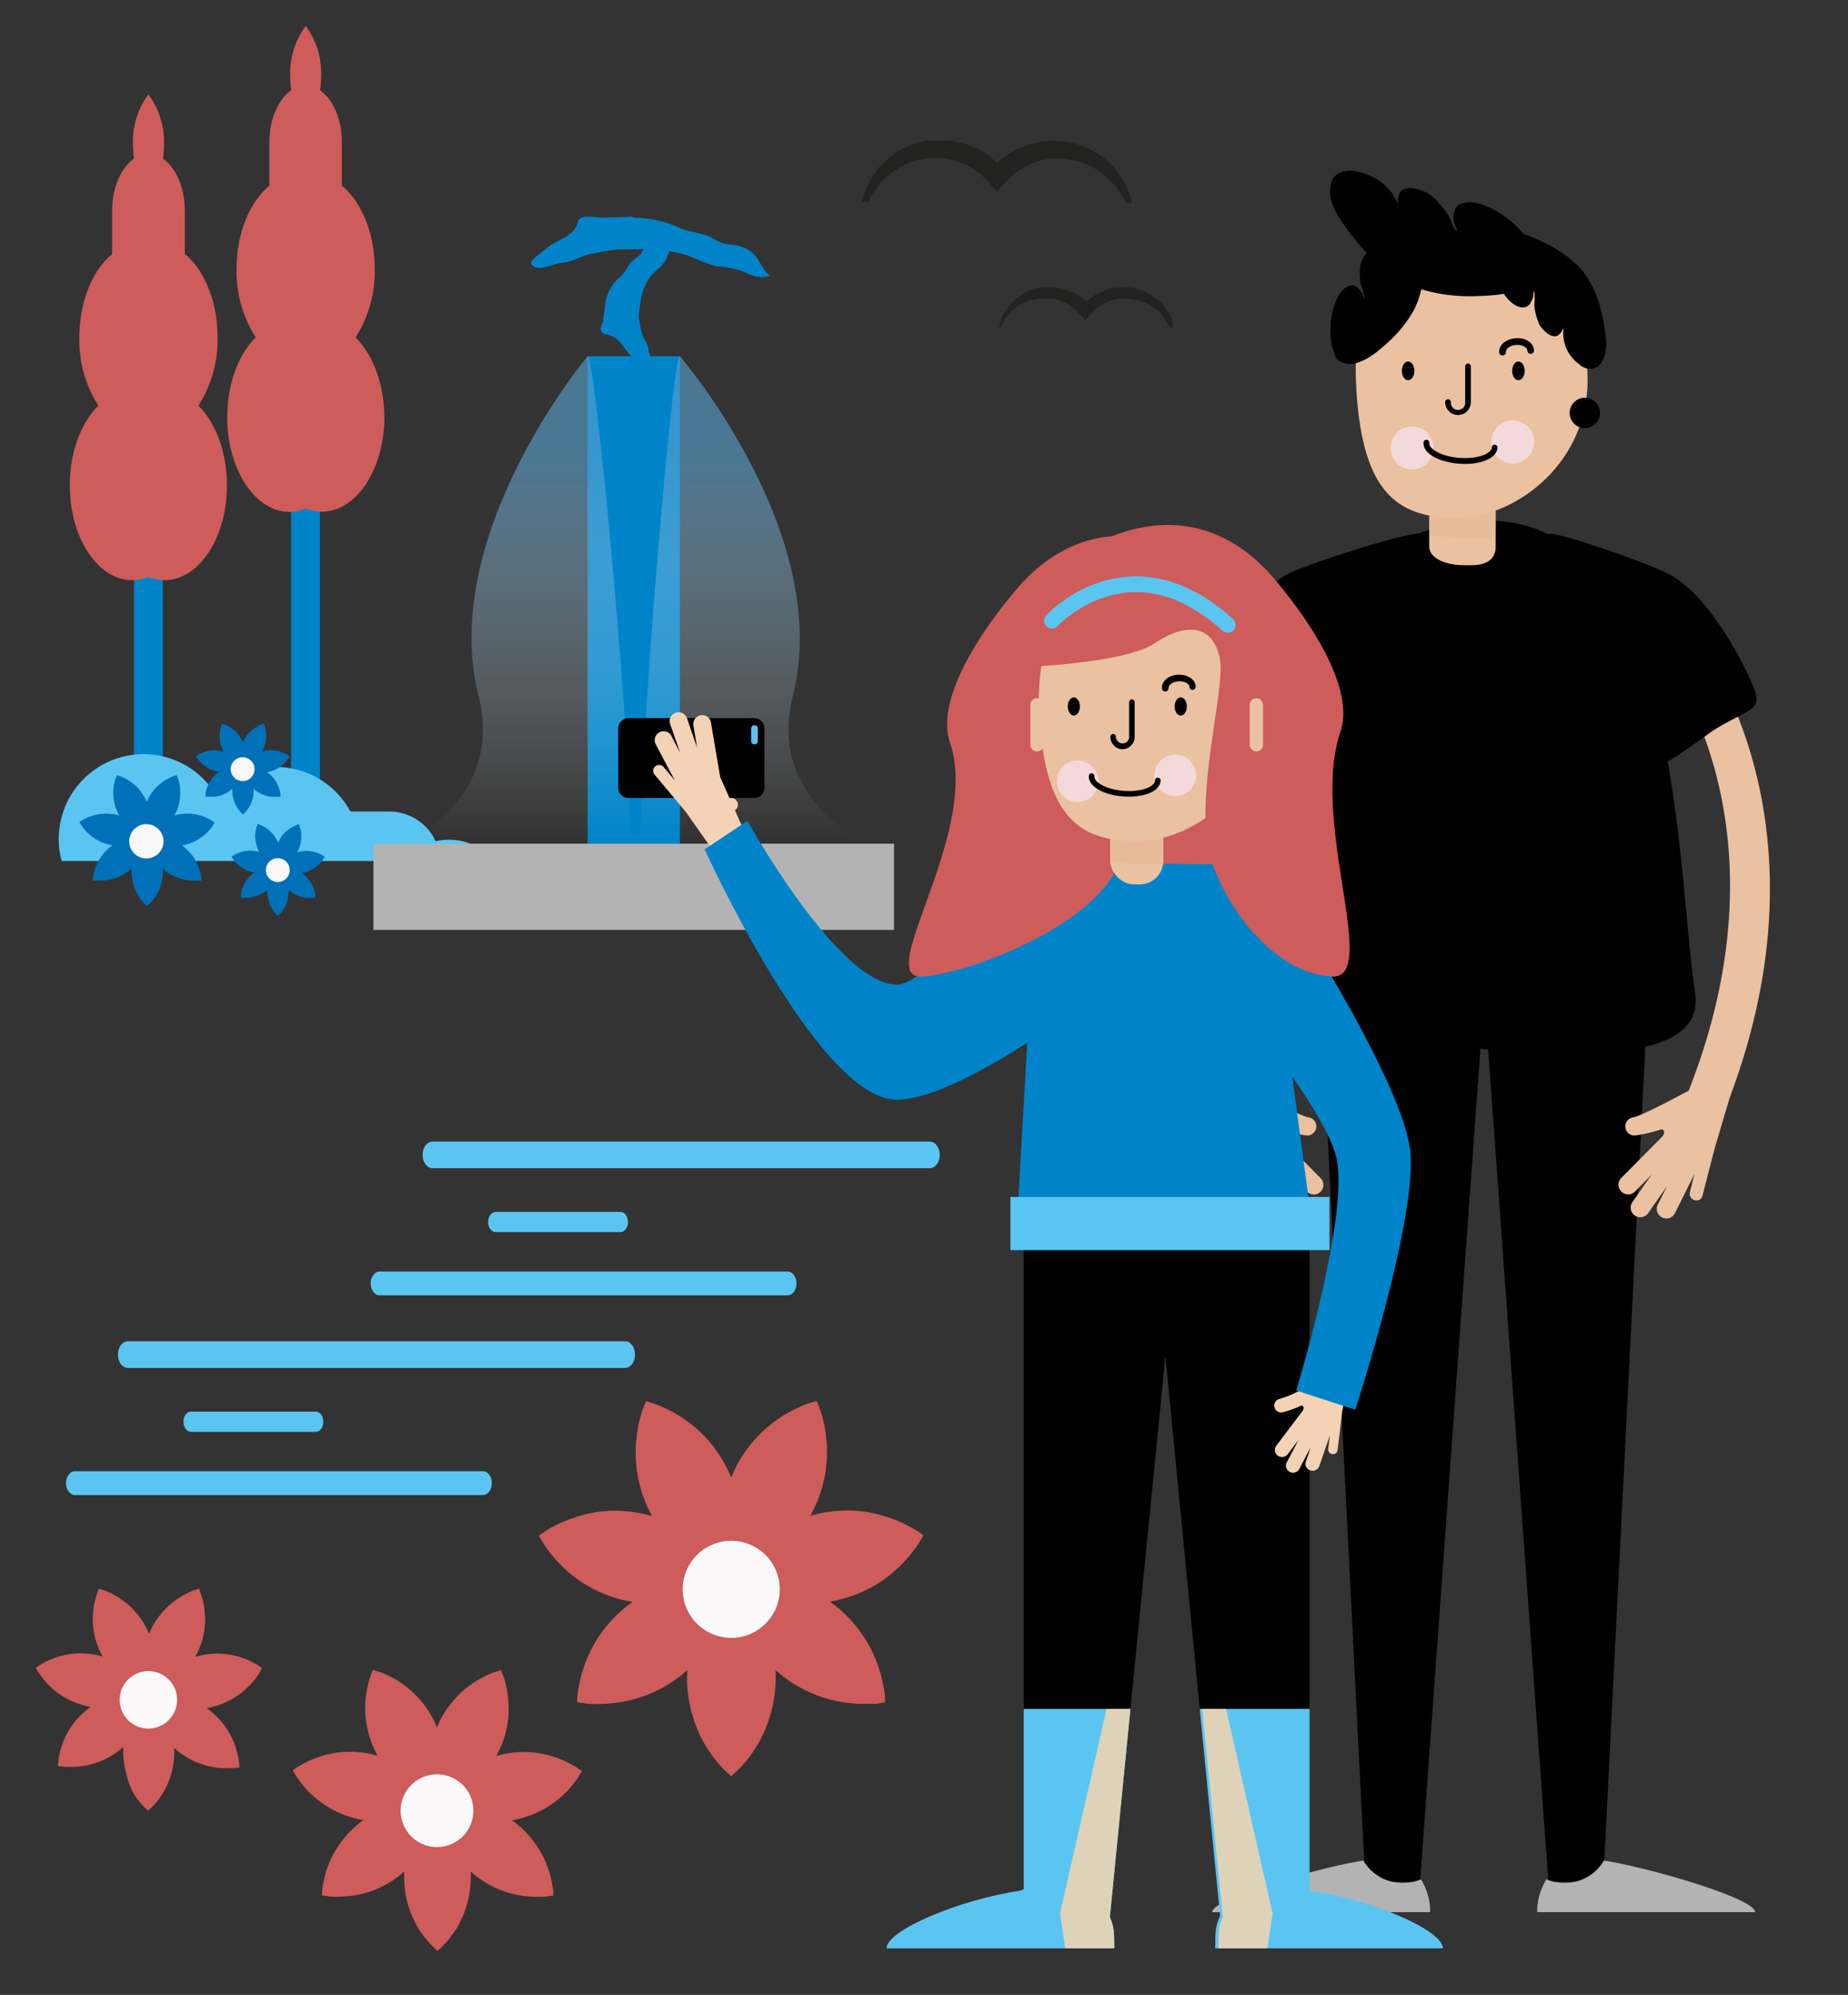 <?xml version="1.0" encoding="UTF-8"?> <svg xmlns="http://www.w3.org/2000/svg" xmlns:xlink="http://www.w3.org/1999/xlink" viewBox="0 0 278 300"><rect x="0" y="0" width="278" height="300" fill="#333333" stroke="none"/><defs><style>.cls-1{isolation:isolate;}.cls-2{fill:#222221;}.cls-3{fill:#0084c9;}.cls-4{fill:#cd5c5a;}.cls-5{fill:#5bc5f2;}.cls-6{fill:#b3b3b3;}.cls-7,.cls-8{opacity:0.9;}.cls-7{fill:url(#linear-gradient);}.cls-8{fill:url(#linear-gradient-2);}.cls-9{fill:#0071b8;}.cls-10{fill:#fcf9fb;}.cls-11{fill:#eac1a1;}.cls-12{fill:#e2b38a;opacity:0.3;}.cls-12,.cls-13,.cls-16{mix-blend-mode:multiply;}.cls-13{fill:#f3d9d9;}.cls-14{fill:#f4d2b5;}.cls-15,.cls-17{fill:none;}.cls-16{fill:#ded3b8;}.cls-17{stroke:#5bc5f2;stroke-linecap:round;stroke-miterlimit:10;stroke-width:2.37px;}</style><linearGradient id="linear-gradient" x1="77.48" y1="130.57" x2="77.48" y2="53.57" gradientUnits="userSpaceOnUse"><stop offset="0.06" stop-color="#fff" stop-opacity="0"></stop><stop offset="0.82" stop-color="#58a2d1" stop-opacity="0.68"></stop></linearGradient><linearGradient id="linear-gradient-2" x1="466.67" y1="130.57" x2="466.67" y2="53.57" gradientTransform="matrix(-1, 0, 0, 1, 580.47, 0)" xlink:href="#linear-gradient"></linearGradient></defs><title>kotka-nuoret-278x300</title><g class="cls-1"><g id="Layer_1" data-name="Layer 1"><path class="cls-2" d="M150.57,49.12l.2-.4a.67.67,0,0,1,.06-.12l.07-.12.14-.23.14-.24.17-.22.16-.22.08-.11.09-.1L152,47l.39-.37.09-.09.11-.08.21-.17.21-.16.22-.15.22-.14a1.71,1.71,0,0,1,.23-.13l.46-.25a8.72,8.72,0,0,1,1-.36l.25-.08.25,0c.17,0,.34-.08.5-.1l.48,0,.12,0h.93l.51,0a8.33,8.33,0,0,1,1,.22l.23.08.24.08c.16.07.32.12.47.2a7.45,7.45,0,0,1,.87.49,7.69,7.69,0,0,1,.8.61,7.82,7.82,0,0,1,.69.72l.76.89.76-.89a7.93,7.93,0,0,1,.7-.72,6.65,6.65,0,0,1,.79-.61,5.81,5.81,0,0,1,.88-.49,5.89,5.89,0,0,1,.94-.36,7.75,7.75,0,0,1,1-.22l.24,0h.26l.26,0h.77l.51.06c.17,0,.33.06.5.09a1.83,1.83,0,0,1,.25.06l.25.08a8.72,8.72,0,0,1,1,.36l.47.25a1,1,0,0,1,.22.13l.22.14.23.15.2.16.21.16.11.09.1.09.39.37.35.4.09.1.08.11.17.22.16.22.14.23.14.24.08.12.06.12.19.4h.59s0,0,0-.06l-.15-.59a.74.74,0,0,0,0-.14l0-.14-.11-.29-.11-.28-.14-.28-.13-.27-.07-.14-.08-.13-.34-.52-.38-.48-.1-.12-.1-.12-.22-.22-.22-.22-.24-.21-.24-.2-.12-.1-.13-.09-.52-.35a7,7,0,0,0-1.13-.57l-.3-.12-.3-.1c-.2-.06-.41-.13-.62-.18l-.62-.12-.32,0-.32,0-.32,0h-.63l-.34,0a7.83,7.83,0,0,0-1.27.21,1.92,1.92,0,0,0-.32.09l-.31.09c-.2.08-.41.15-.6.24a7.5,7.5,0,0,0-1.16.6,7.84,7.84,0,0,0-1,.78l-.15.13-.15-.13a7.84,7.84,0,0,0-1-.78,7.4,7.4,0,0,0-1.15-.6,6.87,6.87,0,0,0-1.23-.42,9.26,9.26,0,0,0-1.28-.22c-.22,0-.43,0-.64,0h-.37l-.29,0-.28,0h-.15l-.16,0-.66.12c-.22,0-.41.12-.62.18l-.3.09-.3.12a9.19,9.19,0,0,0-1.13.57l-.52.36-.13.09-.12.1-.24.2-.24.2-.22.23-.22.22-.1.11-.1.13-.38.48-.34.52-.08.13-.07.14-.14.27-.13.28-.11.28-.11.28-.05.15a.57.57,0,0,0,0,.14l-.15.59s0,0,0,.06Z"></path><path class="cls-2" d="M130.6,30.43l.31-.62a1.63,1.63,0,0,1,.09-.19l.11-.18.22-.36.21-.36.25-.33.25-.34.12-.16.14-.16.54-.61.6-.57.15-.14.16-.12.32-.25.32-.25.34-.22.34-.22a2.39,2.39,0,0,1,.34-.21l.71-.37a12.67,12.67,0,0,1,1.49-.56l.37-.11.39-.09.76-.15.73-.08.19,0h1.42l.78.08a10.54,10.54,0,0,1,1.5.34,2.29,2.29,0,0,1,.37.12l.36.12c.24.1.48.19.71.3a9.77,9.77,0,0,1,1.34.75,10.67,10.67,0,0,1,2.27,2L150,28.88l1.16-1.36a10,10,0,0,1,2.27-2,10.39,10.39,0,0,1,1.34-.75,11.88,11.88,0,0,1,1.44-.55,11.16,11.16,0,0,1,1.5-.33l.36,0,.19,0h.22l.4,0h.78a2.55,2.55,0,0,1,.39,0c.26,0,.52.07.78.09s.51.1.77.15.26,0,.38.08l.38.12a12.24,12.24,0,0,1,1.49.56l.7.37a2.5,2.5,0,0,1,.35.21l.34.21.34.22.32.25.31.26.17.12.14.14.6.56.55.62.13.15.13.17.24.34.25.33.22.36.22.36.11.18.09.19.3.62h.89s0-.07,0-.11l-.23-.89-.06-.22-.08-.22-.17-.43-.16-.44-.21-.41-.21-.42-.11-.21-.12-.2-.51-.79-.59-.75-.15-.18-.16-.18-.33-.34-.34-.34-.36-.31-.37-.31-.18-.15-.2-.14-.79-.54a13.33,13.33,0,0,0-1.73-.87l-.46-.18a3.53,3.53,0,0,0-.46-.15c-.31-.09-.62-.2-.94-.27s-.64-.13-1-.18a2.63,2.63,0,0,0-.49-.06l-.49-.05-.49,0h-.95l-.52,0a12.81,12.81,0,0,0-1.95.33l-.48.13c-.16.05-.32.09-.47.15-.31.11-.63.22-.93.35a12.79,12.79,0,0,0-1.76.92,12.42,12.42,0,0,0-1.59,1.19l-.23.21-.24-.21A12.42,12.42,0,0,0,148.14,23a12.24,12.24,0,0,0-1.76-.92,10.93,10.93,0,0,0-1.88-.63,12.89,12.89,0,0,0-1.94-.33c-.33,0-.66-.05-1,0H141l-.43,0-.45,0-.21,0a1.18,1.18,0,0,0-.25,0c-.34.06-.68.11-1,.18s-.63.18-.95.27c-.15.05-.31.09-.46.15l-.45.19a12.12,12.12,0,0,0-1.73.86l-.8.55-.2.13-.18.16-.37.31-.36.31-.34.34-.33.34-.16.17-.15.19-.59.74-.51.8-.12.2-.11.21-.21.41-.21.42-.16.44-.17.43-.08.22-.06.22-.23.89s0,.07,0,.11Z"></path><rect class="cls-3" x="43.79" y="61.85" width="4.34" height="64.48"></rect><path class="cls-4" d="M53.49,50.74a18.31,18.31,0,0,0,2.88-10.27c0-5.43-2-10.13-4.94-12.54V21.38c0-3.46-1.34-6.45-3.29-7.81a14.28,14.28,0,0,0,.17-2.19A12,12,0,0,0,46,3.9a12,12,0,0,0-2.35,7.48,15.67,15.67,0,0,0,.16,2.19c-1.94,1.36-3.29,4.35-3.29,7.81v6.55c-2.94,2.41-4.93,7.11-4.93,12.54a18.31,18.31,0,0,0,2.88,10.27c-2.58,2.54-4.29,6.95-4.29,12,0,7.87,4.2,14.25,9.39,14.25A6.54,6.54,0,0,0,46,76.47a6.52,6.52,0,0,0,2.42.48c5.19,0,9.4-6.38,9.4-14.25C57.78,57.69,56.07,53.28,53.49,50.74Z"></path><rect class="cls-3" x="20.15" y="63.44" width="4.34" height="64.48"></rect><path class="cls-4" d="M29.85,61a18.31,18.31,0,0,0,2.88-10.27c0-5.43-2-10.13-4.93-12.54V31.66c0-3.46-1.35-6.45-3.29-7.81a15.67,15.67,0,0,0,.16-2.19,12,12,0,0,0-2.35-7.48A12,12,0,0,0,20,21.66a15.67,15.67,0,0,0,.16,2.19c-1.94,1.36-3.29,4.35-3.29,7.81v6.55c-2.94,2.41-4.93,7.11-4.93,12.54A18.31,18.31,0,0,0,14.79,61C12.21,63.56,10.5,68,10.5,73c0,7.87,4.2,14.25,9.4,14.25a6.52,6.52,0,0,0,2.42-.48,6.52,6.52,0,0,0,2.42.48c5.19,0,9.4-6.38,9.4-14.25C34.14,68,32.43,63.56,29.85,61Z"></path><path class="cls-5" d="M67.53,126.28a8.56,8.56,0,0,0-2,.23,7.67,7.67,0,0,0-7-4.47H52.71a12.75,12.75,0,0,0-20.41-2.79,12.75,12.75,0,0,0-23.46,6.93,12.93,12.93,0,0,0,.43,3.3h65A8.56,8.56,0,0,0,67.53,126.28Z"></path><rect class="cls-3" x="88.39" y="53.57" width="13.89" height="78.19"></rect><rect class="cls-6" x="56.18" y="126.88" width="78.31" height="12.96"></rect><path class="cls-3" d="M94.87,32.56c-.15.09-3,.15-4.56.16a12.4,12.4,0,0,0-2.5-.1c-1.37.5-.5.55-1.3,1.75-.91,1.36-3,1.88-4.23,2.93-.63.55-2.14,1.57-2.44,2.21.74,1.68,3.48.06,4.73,0,1.74-.14,2.91-1.15,4.7-1.38a30.07,30.07,0,0,1,3.66-.62c1.54,0,3.1-.05,4.64,0a22.58,22.58,0,0,1,5.24.72c1.74.48,3.34,1.46,5.13,1.82a16.63,16.63,0,0,1,3.59.68c1.4.6,2.72,1.3,4.3.74-1.44-1.14-1.53-2.78-3.06-3.76a5.77,5.77,0,0,0-2.79-.91,5.89,5.89,0,0,1-2.82-1c-1.6-.86-3.28-.83-4.9-1.51a16.33,16.33,0,0,0-6.83-1.55"></path><path class="cls-3" d="M90.71,48.2c0,.28-.46,1.14-.32,1.43.42.88.55.38,1.79,1,1.4.75,1.78,2,2.82,2.93a11.5,11.5,0,0,0,2.18,1.77c1.89-.15.37-2,.36-2.75,0-1-1-1.88-1.09-2.95a9.6,9.6,0,0,1-.36-2.23c.11-.9.21-1.81.39-2.7a7.46,7.46,0,0,1,1.23-2.92c.67-.94,1.87-1.7,2.43-2.69.39-.71.36-1.34,1-2s1.65-1.37,1.17-2.38C101,35.43,99.2,35.22,98,36a2.55,2.55,0,0,0-1.23,1.47c-.26.74-.51.89-1.3,1.48-1.07.8-1.18,1.78-2.06,2.61a6.18,6.18,0,0,0-2.28,3.71"></path><path class="cls-7" d="M88.39,53.57s-22.48,26.8-16.42,51C76.28,121.73,58.4,127.17,60.21,129s32.08,1.58,34.25,1.58S89.72,53.07,88.39,53.57Z"></path><path class="cls-8" d="M102.28,53.57s23.12,26.8,17,51C115,121.73,132.91,127.17,131.1,129S99,130.56,96.84,130.56,101,53.07,102.28,53.57Z"></path><path class="cls-9" d="M32.21,123.64l-.11-.08a4.3,4.3,0,0,0-.4-.25,5.45,5.45,0,0,0-.6-.32c-.23-.1-.48-.2-.75-.29a6.84,6.84,0,0,0-1.8-.33,7.08,7.08,0,0,0-1.94.17l-.38.1c.06-.11.13-.23.18-.34a6.63,6.63,0,0,0,.6-1.86,7,7,0,0,0,.08-1.82q0-.44-.12-.81c0-.24-.11-.46-.17-.65a4.31,4.31,0,0,0-.16-.45.73.73,0,0,0-.05-.12l0,0h0l-.13,0-.45.16a5.21,5.21,0,0,0-.61.28,7.39,7.39,0,0,0-.71.4,6.91,6.91,0,0,0-2.45,2.83c-.06.12-.11.24-.16.36-.05-.12-.1-.24-.16-.36a7,7,0,0,0-1.07-1.63,6.76,6.76,0,0,0-1.39-1.2,7.17,7.17,0,0,0-.69-.4,6.15,6.15,0,0,0-.62-.28l-.45-.16-.13,0h0l0,0a.33.33,0,0,0-.05.12,4.31,4.31,0,0,0-.16.45,4.7,4.7,0,0,0-.17.65q-.08.38-.12.81a7.06,7.06,0,0,0,.68,3.68c.05.11.12.23.18.34l-.38-.1a7.08,7.08,0,0,0-1.94-.17,6.84,6.84,0,0,0-1.8.33c-.27.09-.52.19-.75.29a6.8,6.8,0,0,0-.61.32c-.16.09-.3.19-.39.25l-.11.08a.06.06,0,0,1,0,0l0,0s0,.07.07.11a2.65,2.65,0,0,0,.25.41c.11.16.24.34.4.54s.35.39.56.59a6.9,6.9,0,0,0,1.47,1.08,6.75,6.75,0,0,0,1.82.68l.39.08-.32.23a7.43,7.43,0,0,0-1.34,1.41,7.05,7.05,0,0,0-.86,1.62,7.41,7.41,0,0,0-.24.77,5.08,5.08,0,0,0-.13.66c0,.19,0,.37-.05.47a.82.82,0,0,0,0,.14v0h0l.13,0c.1,0,.27,0,.47,0s.42,0,.67,0l.81-.06a7.54,7.54,0,0,0,1.77-.48,7.32,7.32,0,0,0,1.67-1l.3-.26a2.75,2.75,0,0,0,0,.4,6.84,6.84,0,0,0,.26,1.92,6.57,6.57,0,0,0,.73,1.68,8,8,0,0,0,.45.68,6.27,6.27,0,0,0,.44.51c.13.15.26.26.33.34l.1.08a0,0,0,0,0,.08,0l.09-.08c.08-.08.21-.19.34-.34a4.77,4.77,0,0,0,.44-.51,8,8,0,0,0,.45-.68,6.57,6.57,0,0,0,.73-1.68,6.84,6.84,0,0,0,.26-1.92c0-.13,0-.26,0-.4a2.55,2.55,0,0,0,.3.26,7.05,7.05,0,0,0,1.66,1,7.54,7.54,0,0,0,1.77.48l.8.06c.26,0,.49,0,.68,0s.37,0,.47,0l.13,0h0v0a.82.82,0,0,0,0-.14c0-.1,0-.28-.05-.47s-.07-.42-.13-.66a7.41,7.41,0,0,0-.24-.77,7.05,7.05,0,0,0-.86-1.62,7.43,7.43,0,0,0-1.34-1.41l-.32-.23.39-.08a6.75,6.75,0,0,0,1.82-.68A6.9,6.9,0,0,0,31,125.36a7.5,7.5,0,0,0,.56-.59c.16-.2.29-.38.4-.54a3.79,3.79,0,0,0,.25-.41s.05-.09.07-.11l0,0A.06.06,0,0,1,32.21,123.64Z"></path><path class="cls-10" d="M24.6,126.52A2.58,2.58,0,1,1,22,123.94,2.58,2.58,0,0,1,24.6,126.52Z"></path><path class="cls-9" d="M43.56,113.67l-.08,0a3.12,3.12,0,0,0-.27-.18,4.1,4.1,0,0,0-.42-.21,5.11,5.11,0,0,0-.52-.21,5,5,0,0,0-1.25-.23,5.07,5.07,0,0,0-1.34.12l-.26.07.12-.24a4.87,4.87,0,0,0,.39-3.1,3.19,3.19,0,0,0-.12-.45c0-.13-.08-.24-.1-.32a.59.59,0,0,1,0-.08l0,0h0l-.09,0-.3.11a3.8,3.8,0,0,0-.43.19c-.16.08-.32.18-.49.28a5.24,5.24,0,0,0-1,.83,5.37,5.37,0,0,0-.74,1.13c0,.08-.07.16-.11.25a1.89,1.89,0,0,0-.11-.25,5.37,5.37,0,0,0-.74-1.13,5.24,5.24,0,0,0-1-.83l-.48-.28-.43-.19-.31-.11-.09,0h0a0,0,0,0,0,0,0l0,.08c0,.08-.07.19-.11.32s-.08.28-.12.45-.06.36-.08.55a5,5,0,0,0,0,1.27,4.93,4.93,0,0,0,.42,1.28c0,.08.08.16.13.24l-.27-.07a5,5,0,0,0-1.34-.12,4.79,4.79,0,0,0-1.24.23,5.32,5.32,0,0,0-.53.21,3.09,3.09,0,0,0-.41.21,2.32,2.32,0,0,0-.28.18l-.08,0,0,0v0l.05.08c0,.06.09.17.17.28s.17.24.28.37a4.74,4.74,0,0,0,1.41,1.16,4.66,4.66,0,0,0,1.26.47l.27.06-.22.16a4.49,4.49,0,0,0-.93,1,4.89,4.89,0,0,0-.6,1.12c-.07.19-.12.37-.17.54s-.07.32-.09.46,0,.25,0,.32v.13h0l.1,0,.32,0h.47c.17,0,.36,0,.56,0a4.87,4.87,0,0,0,1.22-.34,4.74,4.74,0,0,0,1.16-.69,1.68,1.68,0,0,0,.21-.18c0,.1,0,.19,0,.28a4.91,4.91,0,0,0,.19,1.33,4.26,4.26,0,0,0,.5,1.17c.1.17.21.32.31.46l.3.36c.09.1.19.18.24.23a.19.19,0,0,0,.07.06l0,0,0,0,.07-.06s.14-.13.23-.23l.3-.36c.11-.14.21-.29.32-.46a5,5,0,0,0,.5-1.17,4.91,4.91,0,0,0,.18-1.33c0-.09,0-.18,0-.28l.2.18a4.74,4.74,0,0,0,1.16.69,4.82,4.82,0,0,0,1.23.34,5.48,5.48,0,0,0,.55,0h.47l.33,0,.09,0h0v0a.38.38,0,0,0,0-.1,2.36,2.36,0,0,0,0-.32c0-.14,0-.29-.09-.46a4.72,4.72,0,0,0-.17-.54,5.25,5.25,0,0,0-.59-1.12,5,5,0,0,0-.93-1l-.23-.16.27-.06a4.61,4.61,0,0,0,1.27-.47,4.89,4.89,0,0,0,1-.75,4.73,4.73,0,0,0,.38-.41c.11-.13.2-.26.28-.37a2.08,2.08,0,0,0,.17-.28l0-.08v0Z"></path><path class="cls-10" d="M38.29,115.67a1.79,1.79,0,1,1-1.79-1.79A1.79,1.79,0,0,1,38.29,115.67Z"></path><path class="cls-9" d="M48.85,128.85l-.07-.06c-.07,0-.16-.11-.28-.17l-.42-.22a4.36,4.36,0,0,0-.52-.2,4.87,4.87,0,0,0-1.24-.23,5.14,5.14,0,0,0-1.35.12l-.26.07c0-.08.09-.16.13-.24a4.55,4.55,0,0,0,.41-1.28,5,5,0,0,0,.06-1.27c0-.2-.05-.38-.08-.55s-.08-.33-.12-.46-.09-.24-.11-.31a.59.59,0,0,0,0-.08.08.08,0,0,1,0,0h0l-.09,0-.31.11-.43.19a4.93,4.93,0,0,0-.48.28,4.65,4.65,0,0,0-1,.83,4.5,4.5,0,0,0-.74,1.13,1.92,1.92,0,0,0-.12.25,1.86,1.86,0,0,0-.1-.25,4.92,4.92,0,0,0-1.7-2,5,5,0,0,0-.49-.28c-.15-.08-.3-.14-.42-.19l-.32-.11-.09,0h0a.08.08,0,0,1,0,0l0,.08c0,.07-.07.18-.1.31a2.35,2.35,0,0,0-.12.46,3,3,0,0,0-.08.55,4.73,4.73,0,0,0,.47,2.55c0,.08.08.16.12.24l-.26-.07a5.07,5.07,0,0,0-1.34-.12,5,5,0,0,0-1.25.23,5.15,5.15,0,0,0-.52.2l-.42.22c-.12.06-.21.14-.28.17l-.07.06,0,0,0,0,0,.08.17.28c.08.11.18.24.29.37s.24.27.38.41a4.73,4.73,0,0,0,2.28,1.22l.28.05-.23.17a5,5,0,0,0-.93,1,4.48,4.48,0,0,0-.59,1.12,4.6,4.6,0,0,0-.17.53c0,.17-.07.33-.09.46s0,.26,0,.33V135h0l.09,0,.33,0H37l.55,0a5.27,5.27,0,0,0,1.23-.34A4.51,4.51,0,0,0,40,134l.21-.18a2.62,2.62,0,0,0,0,.28,5,5,0,0,0,.18,1.33,5.16,5.16,0,0,0,.5,1.17c.11.17.21.32.32.46a4.07,4.07,0,0,0,.3.36l.23.23.07.06,0,0,0,0,.07-.06.23-.23a4.05,4.05,0,0,0,.31-.36l.31-.46a5.16,5.16,0,0,0,.5-1.17,5,5,0,0,0,.18-1.33,2.62,2.62,0,0,0,0-.28l.21.18a4.88,4.88,0,0,0,1.15.69,5.41,5.41,0,0,0,1.23.34l.56,0H47l.33,0,.09,0h0v-.13a3.14,3.14,0,0,0,0-.33c0-.13,0-.29-.09-.46s-.1-.34-.16-.53a4.89,4.89,0,0,0-.6-1.12,5,5,0,0,0-.93-1l-.22-.17.27-.05a5,5,0,0,0,1.26-.47,4.72,4.72,0,0,0,1-.75,4.62,4.62,0,0,0,.38-.41,3.84,3.84,0,0,0,.29-.37l.17-.28,0-.08,0,0Z"></path><path class="cls-10" d="M43.58,130.85a1.79,1.79,0,1,1-1.79-1.79A1.79,1.79,0,0,1,43.58,130.85Z"></path><polygon points="198.93 155 205.38 283 213.63 283 222.9 155 198.93 155"></polygon><polygon points="247.63 155 241.18 283 232.93 283 223.66 155 247.63 155"></polygon><path d="M255,149.45c-3.15-21.87-2.19-78.67-38.07-70.34-4.07,1.07-14.64,4.77-19.2,12.62-7.9,13.61-7.76,37.77-6.29,52.5,1.78,17.85,3.61,13.37,22.78,13,8.38-.15,42.74,5.89,40.78-7.81C254.6,146.5,255.28,151.22,255,149.45Z"></path><path class="cls-11" d="M198.69,177.21l-6.31-6.38c-.17-.25-.43-.9.22-1a23.76,23.76,0,0,0,3.86.92,1.37,1.37,0,0,0,.37-2.72c-1.21-.16-7.66-3.66-8.34-4-15.75-40,3.35-64.42,3.58-64.71a2.94,2.94,0,0,0-.42-4.14,3,3,0,0,0-4.14.78c-.88,1.08-21,27.05-5.22,69.05h0l2.29,7.49,1.91,7.39a.92.92,0,0,0,1.17.61,1,1,0,0,0,.69-1.22l-.67-2.72,2.92,5.89a1.45,1.45,0,0,0,2.59-1.29l-1.39-2.78,2.88,4.12a1.44,1.44,0,0,0,2.37-1.65l-2.95-4.2,2.55,2.57a1.41,1.41,0,0,0,2,0A1.43,1.43,0,0,0,198.69,177.21Z"></path><path class="cls-11" d="M243.83,177.21l6.32-6.38c.17-.25.42-.9-.22-1a23.5,23.5,0,0,1-3.87.92,1.37,1.37,0,0,1-.37-2.72c1.22-.16,7.67-3.66,8.34-4,15.75-40-3.34-64.41-3.58-64.71a2.94,2.94,0,0,1,.43-4.13c1.26-1,3.11-.48,4.14.78C255.9,97,276,123,260.23,165h0L258,172.49l-1.91,7.39a.92.92,0,0,1-1.17.61,1,1,0,0,1-.7-1.22l.68-2.72-2.93,5.89a1.44,1.44,0,0,1-2.58-1.29l1.39-2.78-2.88,4.12a1.45,1.45,0,0,1-2.38-1.65l2.95-4.2-2.54,2.57a1.42,1.42,0,0,1-2,0A1.44,1.44,0,0,1,243.83,177.21Z"></path><path d="M200.31,114.7c3.13-7.26,25.84-30.26,13.32-34.42-1.44-.44-17.16,4.54-20,6.09-5,2.68-9.43,10.08-11.73,14.86-2.79,5.78-1.4,4.76,4.52,8.23,2.59,1.53,11.95,9.79,13.91,5.24C200.73,113.72,200.06,115.29,200.31,114.7Z"></path><path d="M244.43,114.7c-3.13-7.26-24.09-30.24-11.57-34.4,1.44-.43,15.41,4.52,18.27,6.07,5,2.68,9.43,10.08,11.73,14.86,2.79,5.78,1.4,4.76-4.52,8.23-2.59,1.53-12,9.79-13.91,5.24C244,113.72,244.68,115.29,244.43,114.7Z"></path><path class="cls-11" d="M225,82.14c0,2-1.37,2.86-3.7,2.86h-1.09c-2.33,0-5.21-.85-5.21-2.86V76.48c0-2,2.88-3.48,5.21-3.48h1.09a3.38,3.38,0,0,1,3.7,3.48Z"></path><path class="cls-12" d="M222.47,74h-1.08c-2.34,0-6.39.47-6.39,2.48v3.63c0,.61,4.63.89,6.07.89H223c1.33,0,2-.23,2-.77V76.48C225,74.47,224.81,74,222.47,74Z"></path><path class="cls-11" d="M238.83,57.17c0,12.11-10.21,20.34-19.08,20.66-10.3.37-15-4.68-15.76-20.17-.66-13.55,5.88-22.42,16.19-22.42S238.83,45.06,238.83,57.17Z"></path><path class="cls-13" d="M224.35,66.65a3.23,3.23,0,1,0,3-3.41A3.21,3.21,0,0,0,224.35,66.65Z"></path><path class="cls-13" d="M209.19,67.56a3.23,3.23,0,1,0,3-3.41A3.22,3.22,0,0,0,209.19,67.56Z"></path><path d="M210.89,55.78c0,.77.43,1.4.94,1.4s.94-.63.94-1.4-.42-1.41-.94-1.42S210.89,55,210.89,55.78Z"></path><path d="M227.48,55.77c0,.78.42,1.41.94,1.41s.94-.63.94-1.41-.42-1.41-.94-1.41S227.48,55,227.48,55.77Z"></path><path d="M219.33,62.41a1.93,1.93,0,0,0,1.93-1.94V55.1a.43.43,0,0,0-.43-.43.42.42,0,0,0-.42.43v5.37a1.08,1.08,0,1,1-2.15,0,.43.43,0,1,0-.86,0A1.93,1.93,0,0,0,219.33,62.41Z"></path><path d="M219.51,69.73c3.17.23,5.65-.79,5.76-2.39a.43.43,0,0,0-.39-.46.41.41,0,0,0-.45.4c-.07.92-2.08,1.79-4.86,1.58s-4.63-1.35-4.56-2.27a.43.43,0,0,0-.86-.06C214,68.12,216.34,69.5,219.51,69.73Z"></path><path d="M230.29,53.2a.5.5,0,0,1-.53-.47c0-.45-.72-.92-1.67-.86s-1.59.6-1.56,1.05a.5.5,0,0,1-.47.53.49.49,0,0,1-.53-.47c-.07-1.09,1-2,2.5-2.11s2.66.7,2.73,1.8A.5.5,0,0,1,230.29,53.2Z"></path><path class="cls-11" d="M238,62.5a.5.5,0,0,1-.5.5h0a.5.5,0,0,1-.5-.5v-7a.5.5,0,0,1,.5-.5h0a.5.5,0,0,1,.5.5Z"></path><path d="M231.69,39.94a1.52,1.52,0,0,0-.27-1.3c-.28-.53-.46-1.1-.75-1.62a21.38,21.38,0,0,0-2.56-3,13.65,13.65,0,0,0-3.59-2.56c-1.35-.8-4.23-1.74-5.48-.27a3,3,0,0,0-.29,2.26c.07.44.47.85.38,1.31-.65-.64-.85-1.77-1.35-2.53a12.58,12.58,0,0,0-2.74-3c-.91-.67-3.69-1.59-4.45-.23a2.54,2.54,0,0,0-.3,1.42c0,.39-.15,1,.22,1.24-.54-3.16-3.49-5.37-6.56-5.9-1.36-.24-2.93,0-3.56,1.37a4.81,4.81,0,0,0-.1,3.07,9.85,9.85,0,0,0,1.47,3,35.77,35.77,0,0,0,4.56,5.57,18.67,18.67,0,0,0,7.05,4.6,25.55,25.55,0,0,0,9,1.15c2.53-.08,5.56-.29,7.73-1.75a4.26,4.26,0,0,0,1.8-3.21"></path><path d="M224.4,36.15a1.14,1.14,0,0,0-.27.94c0,.44-.08.87-.06,1.31a15.33,15.33,0,0,0,.64,2.82,9.74,9.74,0,0,0,1.47,2.89c.61,1,2.15,2.57,3.47,2,.52-.21.78-.87.95-1.37.12-.31,0-.71.21-1a11.42,11.42,0,0,1,0,2.11,9.11,9.11,0,0,0,.74,2.91c.37.74,1.87,2.29,2.83,1.67a2.1,2.1,0,0,0,.68-.83c.12-.25.42-.59.27-.88a5.74,5.74,0,0,0,2.26,6.07,2.25,2.25,0,0,0,2.79.32,3.52,3.52,0,0,0,1.11-2,7.27,7.27,0,0,0,.07-2.46,26.29,26.29,0,0,0-1.07-5.19,13.73,13.73,0,0,0-3-5.38A18.92,18.92,0,0,0,232,36.35c-1.67-.81-3.71-1.71-5.62-1.49a3.11,3.11,0,0,0-2.26,1.48"></path><path d="M201.27,54a1.1,1.1,0,0,1-.52-.83c-.12-.42-.32-.81-.42-1.23a15.59,15.59,0,0,1-.17-2.9,10,10,0,0,1,.6-3.18c.32-1.11,1.36-3.07,2.77-2.93.56.06,1,.63,1.3,1.06.2.26.19.69.47.89a10.9,10.9,0,0,0-.57-2,9.39,9.39,0,0,1-.09-3c.15-.82,1.15-2.72,2.25-2.39a2,2,0,0,1,.88.61c.19.2.57.44.51.76a5.74,5.74,0,0,1,.48-6.46,2.27,2.27,0,0,1,2.59-1.08A3.49,3.49,0,0,1,213,32.89a7.37,7.37,0,0,1,.75,2.34,26.74,26.74,0,0,1,.41,5.28,13.78,13.78,0,0,1-1.4,6,19.21,19.21,0,0,1-4.19,5.18c-1.38,1.24-3.1,2.67-5,3a3.09,3.09,0,0,1-2.59-.79"></path><path class="cls-6" d="M211.1,283.15a6.75,6.75,0,0,1-6-3.35c-6.53,1-22.75,5.66-22.75,7.76h32.8a9.29,9.29,0,0,0-1.39-4.93A7,7,0,0,1,211.1,283.15Z"></path><path class="cls-6" d="M235.33,283.15a6.73,6.73,0,0,0,5.95-3.35c6.54,1,22.75,5.66,22.75,7.76H231.24a9.2,9.2,0,0,1,1.39-4.93A7,7,0,0,0,235.33,283.15Z"></path><path d="M94.55,108h18.91a1.54,1.54,0,0,1,1.54,1.54v8.91a1.55,1.55,0,0,1-1.55,1.55H94.54A1.54,1.54,0,0,1,93,118.46v-8.91A1.55,1.55,0,0,1,94.55,108Z"></path><path class="cls-14" d="M111.34,123.63l-3-6.77-1.39-8.2a1.33,1.33,0,0,0-1.54-1.1,1.35,1.35,0,0,0-1.1,1.54l.56,3.33-1.55-4.49a1.34,1.34,0,0,0-2.53.87l1.54,4.43L101,110.69a1.31,1.31,0,0,0-1.8-.56,1.33,1.33,0,0,0-.56,1.79l2.86,5.43-1.66-2a.92.92,0,0,0-1.26-.11.89.89,0,0,0-.11,1.25l4.67,5.57,3.7,5.25h0l6.71,12.51,4-4.91Z"></path><path class="cls-3" d="M148.79,133.89s-9,14.32-14,14.18c-8.84-.24-22.35-24.63-22.35-24.63L106,127.72s16.63,36.69,28.37,37.62c9.08.71,29.93-15.34,29.93-15.34l-5.92-19.2Z"></path><path class="cls-4" d="M158.41,96.06a15.65,15.65,0,0,0-2.84,1.52Z"></path><path class="cls-4" d="M183.56,110.87c1.94-5.65-2.91-14.63-9.9-22.94l-15.25,8.13c3.8-1.46,6.36.07,7,3.91.82,4.73-4.38,22.12-1.09,30.93s13.84,4.23,21.24,4.64S178.92,124.37,183.56,110.87Z"></path><polygon class="cls-3" points="162.45 129.78 155.98 131.22 153.1 182 197.09 182 190.25 130.82 182.44 129.98 162.45 129.78"></polygon><path class="cls-4" d="M191.9,94.39s-15.63,7.58-21,4-9-2.34-9.87,2.39,10.46,20.48,7.16,29.29-22.1,16.38-29.5,16.79,8.86-21.68,4.22-35.18c-1.94-5.65,2.91-14.63,9.9-22.94s16.66-10.87,27.83-4.92A31,31,0,0,1,191.9,94.39Z"></path><path class="cls-11" d="M190.1,106.46c0,11.74-9.9,19.72-18.5,20-10,.36-14.55-4.54-15.28-19.55C155.69,93.8,162,85.2,172,85.2S190.1,94.72,190.1,106.46Z"></path><path class="cls-11" d="M157,112a1,1,0,0,1-1,1h0a1,1,0,0,1-1-1v-6a1,1,0,0,1,1-1h0a1,1,0,0,1,1,1Z"></path><path class="cls-13" d="M173.68,116.79a3.13,3.13,0,1,0,2.93-3.31A3.12,3.12,0,0,0,173.68,116.79Z"></path><path class="cls-13" d="M159,117.67a3.13,3.13,0,1,0,2.93-3.3A3.12,3.12,0,0,0,159,117.67Z"></path><path d="M160.63,106.25c0,.75.42,1.36.91,1.36s.91-.61.91-1.36-.4-1.37-.91-1.37S160.63,105.49,160.63,106.25Z"></path><path d="M176.71,106.25c0,.75.41,1.36.91,1.36s.92-.61.92-1.37-.41-1.36-.92-1.37S176.71,105.49,176.71,106.25Z"></path><path d="M168.82,112.68a1.88,1.88,0,0,0,1.87-1.88v-5.21a.43.43,0,0,0-.42-.42.42.42,0,0,0-.41.43v5.2a1,1,0,0,1-1,1,1.05,1.05,0,0,1-1-1,.41.41,0,0,0-.41-.42.42.42,0,0,0-.41.42A1.88,1.88,0,0,0,168.82,112.68Z"></path><path d="M169,119.77c3.07.23,5.47-.77,5.59-2.31a.42.42,0,1,0-.83-.06c-.06.89-2,1.73-4.7,1.53s-4.49-1.31-4.43-2.2a.41.41,0,0,0-.38-.44.42.42,0,0,0-.45.38C163.68,118.22,165.91,119.55,169,119.77Z"></path><path d="M179.44,103.75a.5.5,0,0,1-.52-.46c0-.43-.69-.88-1.61-.83s-1.54.58-1.52,1a.49.49,0,1,1-1,.06c-.06-1.06,1-2,2.43-2.05s2.58.68,2.65,1.74A.5.5,0,0,1,179.44,103.75Z"></path><rect class="cls-11" x="167" y="121" width="8" height="12" rx="3.54"></rect><polygon class="cls-15" points="170.05 257 180.48 257 175.28 204.34 170.05 257"></polygon><polygon points="177.59 180.83 175.28 180.98 177.56 181.13 177.59 180.83"></polygon><polygon points="172.97 180.83 173 181.13 175.28 180.98 172.97 180.83"></polygon><polygon points="172.51 181.78 172.65 181.5 166.93 182 167.09 182 167.09 182 154 182.4 154 257 170.05 257 175.28 204.24 175.25 204.13 175.34 204.17 180.48 257 197 257 197 182.4 172.51 181.78"></polygon><path class="cls-5" d="M170.05,257H154v27.1l-.43.22c-9,1.29-20.2,5.91-20.2,8.68h34.25c0-2.77-.06-3.2-.66-4.71Z"></path><path class="cls-5" d="M217.05,293c0-2.77-10.87-7.35-19.88-8.66l-.17-.24V257H180.48l3.06,31.12c-.68,1.55-.73,2.11-.73,4.88Z"></path><path class="cls-16" d="M160.25,293h7.37c0-2.77-.06-3.2-.66-4.71L170.05,257h-3.59l-7,30.75Z"></path><path class="cls-16" d="M190.65,293h-7.36c0-2.77.05-3.2.65-4.71L180.85,257h3.59l7,30.75Z"></path><rect class="cls-5" x="152" y="180" width="48" height="8"></rect><path class="cls-14" d="M201.54,196.77l-3.22,9.77A5.78,5.78,0,0,0,197,208l-.19.31a14.6,14.6,0,0,1-4.35,2.07,1,1,0,1,0,.53,2,16.1,16.1,0,0,0,2.76-1c.49,0,.36.53.26.72l-4,5.3a1.06,1.06,0,0,0,.2,1.5,1.08,1.08,0,0,0,1.5-.2l1.63-2.15-1.76,3.36a1.06,1.06,0,1,0,1.88,1l1.74-3.32-.74,2.18a1,1,0,0,0,.66,1.35,1.07,1.07,0,0,0,1.35-.65l1.59-4.63-.25,2.05a.72.72,0,0,0,.62.79h0a.7.7,0,0,0,.79-.62l.69-5.76,1-5h0l3.62-10.74Z"></path><path class="cls-3" d="M190.1,130.39s20.38,30.53,22,42.35c1.36,9.93-8.22,39.26-8.22,39.26L195,209.12s8-26.28,6.06-34.94-20.25-29.4-20.25-29.4Z"></path><path class="cls-4" d="M147.76,100.59s20.55-.26,25.9-3.83,9-2.34,9.87,2.39-4.38,22.12-1.09,30.93,10.5,16.38,17.9,16.79-3.34-23.32,1.31-36.82c1.94-5.65-2.91-14.64-9.9-22.94s-16.66-10.87-27.83-4.92C156.53,86.12,147.76,100.59,147.76,100.59Z"></path><path class="cls-11" d="M190,112a1,1,0,0,1-1,1h0a1,1,0,0,1-1-1v-6a1,1,0,0,1,1-1h0a1,1,0,0,1,1,1Z"></path><path class="cls-17" d="M158.25,93.33s11.69-12.73,26.44.64"></path><rect class="cls-14" x="109" y="120" width="2" height="2" rx="0.96"></rect><path class="cls-5" d="M114,111.46a.46.46,0,0,1-.5.47h0a.46.46,0,0,1-.5-.47v-1.91a.46.46,0,0,1,.5-.47h0a.46.46,0,0,1,.5.47Z"></path><path class="cls-12" d="M171.6,126.49a21,21,0,0,1-4.6-.3v3c0,.56,3.95.81,5.17.81h1.64c1.14,0,1.19-.21,1.19-.69V126A16.17,16.17,0,0,1,171.6,126.49Z"></path><path d="M240.69,62.09a2.28,2.28,0,1,1-2.28-2.27A2.28,2.28,0,0,1,240.69,62.09Z"></path><path class="cls-5" d="M94.06,201.71H19.23c-.83,0-1.49.89-1.49,2s.66,2,1.49,2H94.06c.81,0,1.47-.89,1.47-2s-.66-2-1.47-2"></path><path class="cls-5" d="M72.64,224.83H11.27c-.74,0-1.34-.8-1.34-1.79s.6-1.79,1.34-1.79H72.64c.75,0,1.35.8,1.35,1.79s-.6,1.79-1.35,1.79"></path><path class="cls-5" d="M47.5,215.33H28.74c-.63,0-1.14-.69-1.14-1.53s.51-1.52,1.14-1.52H47.5c.63,0,1.14.68,1.14,1.52s-.51,1.53-1.14,1.53"></path><path class="cls-5" d="M139.89,171.68H65.06c-.82,0-1.49.89-1.49,2s.67,2,1.49,2h74.83c.81,0,1.48-.89,1.48-2s-.67-2-1.48-2"></path><path class="cls-5" d="M118.47,194.8H57.11c-.75,0-1.35-.8-1.35-1.79s.6-1.79,1.35-1.79h61.36c.75,0,1.35.8,1.35,1.79s-.6,1.79-1.35,1.79"></path><path class="cls-5" d="M93.33,185.29H74.57c-.63,0-1.14-.68-1.14-1.52s.51-1.52,1.14-1.52H93.33c.63,0,1.14.68,1.14,1.52s-.51,1.52-1.14,1.52"></path><path class="cls-4" d="M138.8,230.8c-.07,0-.17-.13-.3-.22s-.65-.45-1.13-.71-1.05-.58-1.7-.88a20.65,20.65,0,0,0-2.13-.82,20,20,0,0,0-5.1-1,20.63,20.63,0,0,0-5.46.5l-1.08.28c.18-.32.35-.65.52-1a19.69,19.69,0,0,0,1.7-5.22,20.23,20.23,0,0,0,.21-5.17c-.08-.81-.2-1.57-.33-2.27s-.31-1.32-.48-1.85-.35-1-.46-1.26a1.45,1.45,0,0,0-.14-.34l-.06-.13-.12,0-.36.1c-.29.1-.77.23-1.27.43a18.74,18.74,0,0,0-1.74.78,19.19,19.19,0,0,0-2,1.16,19.57,19.57,0,0,0-6.93,8c-.16.34-.3.68-.45,1-.14-.35-.29-.69-.45-1a20.08,20.08,0,0,0-3-4.59,19.79,19.79,0,0,0-3.91-3.38,19.09,19.09,0,0,0-2-1.16,18.74,18.74,0,0,0-1.74-.78c-.51-.2-1-.33-1.27-.43a3.56,3.56,0,0,0-.36-.1l-.13,0a.63.63,0,0,0,0,.13,1.84,1.84,0,0,0-.16.34c-.1.29-.3.73-.45,1.26s-.33,1.16-.48,1.85-.25,1.46-.33,2.27A19.76,19.76,0,0,0,97.58,227c.16.33.34.66.52,1L97,227.71a20.7,20.7,0,0,0-5.47-.5,19.82,19.82,0,0,0-5.08,1,20.65,20.65,0,0,0-2.13.82c-.64.3-1.23.6-1.71.88s-.86.56-1.12.71l-.31.22-.11.09a.58.58,0,0,1,.06.11c0,.08.1.2.18.34s.39.69.7,1.13.71,1,1.16,1.53a18.4,18.4,0,0,0,1.57,1.67,19,19,0,0,0,4.17,3.06,20.1,20.1,0,0,0,5.14,1.93c.36.08.73.15,1.1.21-.3.22-.61.43-.9.67a20.11,20.11,0,0,0-3.8,4,19.6,19.6,0,0,0-2.42,4.57,19.3,19.3,0,0,0-.69,2.18c-.16.7-.29,1.33-.38,1.88s-.1,1-.14,1.33c0,.15,0,.29,0,.38V256l.13,0,.36.07c.3,0,.79.13,1.34.16s1.19.06,1.9,0a19.14,19.14,0,0,0,2.29-.18,19.47,19.47,0,0,0,5-1.36,20.1,20.1,0,0,0,4.72-2.81c.29-.24.56-.48.84-.73,0,.38-.05.74-.05,1.12a19.3,19.3,0,0,0,.75,5.43,19.75,19.75,0,0,0,2,4.76c.43.69.86,1.33,1.29,1.9s.86,1.06,1.23,1.46.75.72,1,.94.22.19.28.25l.1.08.1-.08c.07-.06.17-.14.28-.25s.59-.54,1-.94a16.69,16.69,0,0,0,1.24-1.46c.43-.57.86-1.21,1.29-1.9a19.84,19.84,0,0,0,2.78-10.19c0-.38,0-.74,0-1.12l.84.73a19.9,19.9,0,0,0,4.72,2.81,19.58,19.58,0,0,0,5,1.36,18.83,18.83,0,0,0,2.28.18c.72,0,1.36,0,1.91,0s1-.13,1.33-.16L133,256l.14,0v-.13a3.14,3.14,0,0,0,0-.38c0-.31-.05-.79-.14-1.33s-.21-1.18-.38-1.88a21.4,21.4,0,0,0-.68-2.18,18.92,18.92,0,0,0-2.43-4.57,19.55,19.55,0,0,0-3.8-4c-.29-.24-.59-.45-.89-.67.37-.06.73-.13,1.1-.21a20.1,20.1,0,0,0,5.14-1.93,19,19,0,0,0,4.17-3.06,19.93,19.93,0,0,0,1.57-1.67c.45-.55.84-1.06,1.16-1.53s.53-.88.69-1.13.14-.26.19-.34l.06-.11Z"></path><path class="cls-10" d="M117.3,239a7.3,7.3,0,1,1-7.3-7.29A7.3,7.3,0,0,1,117.3,239Z"></path><path class="cls-4" d="M87.3,266.18l-.23-.16c-.19-.12-.48-.34-.84-.53s-.79-.44-1.27-.66a15.3,15.3,0,0,0-1.6-.62,14.8,14.8,0,0,0-3.82-.71,15,15,0,0,0-4.09.37c-.27.06-.54.14-.8.21l.39-.73a14.6,14.6,0,0,0,1.42-7.79,16,16,0,0,0-.24-1.69c-.12-.52-.23-1-.36-1.39s-.26-.73-.34-.94a2.54,2.54,0,0,0-.11-.26l0-.09-.09,0-.27.08c-.22.08-.58.17-1,.32s-.82.35-1.3.59a17,17,0,0,0-1.49.86,14.9,14.9,0,0,0-2.91,2.54A14.53,14.53,0,0,0,66.07,259c-.12.26-.22.51-.33.77-.11-.26-.22-.51-.34-.77a14.82,14.82,0,0,0-5.19-6,17,17,0,0,0-1.49-.86,13.86,13.86,0,0,0-1.3-.59c-.38-.15-.73-.24-1-.32s-.21-.06-.27-.08l-.09,0a.41.41,0,0,0,0,.09l-.12.26c-.07.21-.22.55-.33.94a13.86,13.86,0,0,0-.36,1.39,15.9,15.9,0,0,0-.25,1.69,15,15,0,0,0,.16,3.87,14.61,14.61,0,0,0,1.27,3.92c.12.24.26.49.39.73l-.81-.21a14.59,14.59,0,0,0-7.9.34,16.22,16.22,0,0,0-1.6.62c-.47.22-.91.45-1.27.66s-.65.41-.84.53l-.23.16-.08.07,0,.08.14.25c.12.19.29.52.52.85s.53.74.87,1.15a13.3,13.3,0,0,0,1.17,1.25A14.63,14.63,0,0,0,50,272.12a15,15,0,0,0,3.85,1.44c.27.06.55.12.83.16-.23.16-.46.32-.68.5a15.11,15.11,0,0,0-2.84,3,14.71,14.71,0,0,0-1.82,3.42,13.7,13.7,0,0,0-.51,1.63c-.12.52-.22,1-.29,1.4s-.07.77-.1,1,0,.22,0,.28v.1l.1,0a2.24,2.24,0,0,0,.27.05c.22,0,.59.1,1,.12a12.89,12.89,0,0,0,1.43,0,13.3,13.3,0,0,0,1.71-.13,14.82,14.82,0,0,0,3.73-1A15.56,15.56,0,0,0,60.17,282l.63-.55c0,.29,0,.56,0,.84a14.6,14.6,0,0,0,.56,4.07,14.93,14.93,0,0,0,1.53,3.56c.32.52.64,1,1,1.42s.64.8.92,1.09.57.55.72.71.17.14.21.18l.08.07.07-.07a2.31,2.31,0,0,0,.21-.18c.16-.16.44-.4.71-.71a9.87,9.87,0,0,0,.93-1.09c.32-.42.65-.9,1-1.42a15,15,0,0,0,2.08-7.63c0-.28,0-.55,0-.84l.63.55a15.29,15.29,0,0,0,3.53,2.11,14.89,14.89,0,0,0,3.74,1,13,13,0,0,0,1.7.13,12.89,12.89,0,0,0,1.43,0c.41,0,.77-.1,1-.12l.28-.05.1,0v-.1c0-.06,0-.17,0-.28s0-.59-.11-1a11.91,11.91,0,0,0-.28-1.4,15.83,15.83,0,0,0-.51-1.63,14,14,0,0,0-1.82-3.42,14.56,14.56,0,0,0-2.84-3c-.22-.18-.44-.34-.67-.5.28,0,.55-.1.82-.16a14.64,14.64,0,0,0,7-3.73,16.59,16.59,0,0,0,1.17-1.25,13.14,13.14,0,0,0,.86-1.15c.24-.33.41-.66.53-.85s.1-.19.14-.25l0-.08Z"></path><path class="cls-10" d="M71.21,272.29a5.47,5.47,0,1,1-5.47-5.46A5.46,5.46,0,0,1,71.21,272.29Z"></path><path class="cls-4" d="M39.35,250.8l-.18-.13c-.15-.09-.38-.27-.67-.42a9.16,9.16,0,0,0-1-.52,12.78,12.78,0,0,0-1.26-.49A11.59,11.59,0,0,0,30,249l-.63.17.31-.58a11.56,11.56,0,0,0,1.12-6.15,13.1,13.1,0,0,0-.19-1.34c-.09-.4-.19-.78-.29-1.09s-.2-.58-.26-.74A1.61,1.61,0,0,0,30,239l0-.07-.08,0-.21.06c-.17.06-.45.13-.75.25a10.73,10.73,0,0,0-1,.46,10.47,10.47,0,0,0-1.17.69,11.27,11.27,0,0,0-2.31,2,12.17,12.17,0,0,0-1.8,2.71c-.09.2-.17.4-.26.61-.08-.21-.17-.41-.26-.61a12.17,12.17,0,0,0-1.8-2.71,11.27,11.27,0,0,0-2.31-2,10.47,10.47,0,0,0-1.17-.69,10.73,10.73,0,0,0-1-.46c-.3-.12-.58-.19-.75-.25l-.21-.06-.08,0,0,.07-.09.21c-.06.16-.17.43-.26.74s-.2.69-.29,1.09a13.1,13.1,0,0,0-.19,1.34,11.78,11.78,0,0,0,.12,3.06,11.54,11.54,0,0,0,1,3.09c.09.2.2.39.3.58l-.63-.17a11.55,11.55,0,0,0-6.24.27,12.78,12.78,0,0,0-1.26.49,10.67,10.67,0,0,0-1,.52c-.27.15-.5.33-.66.42l-.18.13-.06,0a.14.14,0,0,1,0,.07s.06.12.11.2.23.4.41.66a11,11,0,0,0,.69.91,11.75,11.75,0,0,0,.92,1,11.34,11.34,0,0,0,2.47,1.81,12.06,12.06,0,0,0,3,1.14c.21.05.44.09.65.12-.18.13-.36.26-.53.4a11.91,11.91,0,0,0-2.25,2.35,11.36,11.36,0,0,0-1.43,2.7c-.17.45-.3.88-.41,1.29s-.17.79-.22,1.11-.06.6-.08.79a1.86,1.86,0,0,0,0,.22v.08h.07l.22,0c.18,0,.47.08.79.09a10,10,0,0,0,1.13,0,11,11,0,0,0,1.35-.1,11.52,11.52,0,0,0,5.74-2.47l.5-.43q0,.33,0,.66a11.54,11.54,0,0,0,.44,3.22A11.74,11.74,0,0,0,20,269.55c.25.41.51.79.76,1.12s.51.63.73.86.44.43.56.56l.17.15.06.05.06-.05.17-.15c.12-.13.34-.31.56-.56a8.55,8.55,0,0,0,.73-.86c.25-.33.51-.71.76-1.12a11.74,11.74,0,0,0,1.21-2.81,11.92,11.92,0,0,0,.44-3.22l0-.66.5.43A11.86,11.86,0,0,0,29.51,265a12,12,0,0,0,2.95.8,11,11,0,0,0,1.35.1,10,10,0,0,0,1.13,0c.32,0,.61-.07.79-.09l.22,0H36v-.08a1.86,1.86,0,0,0,0-.22c0-.19,0-.47-.09-.79a10.28,10.28,0,0,0-.22-1.11,11.05,11.05,0,0,0-.4-1.29,11.36,11.36,0,0,0-1.43-2.7,11.63,11.63,0,0,0-2.25-2.35c-.17-.14-.35-.27-.53-.4.22,0,.43-.07.65-.12a12.06,12.06,0,0,0,3-1.14,11.34,11.34,0,0,0,2.47-1.81c.35-.33.65-.67.93-1s.49-.63.68-.91.31-.51.41-.66.08-.16.11-.2l0-.07Z"></path><path class="cls-10" d="M26.64,255.62a4.32,4.32,0,1,1-4.32-4.31A4.31,4.31,0,0,1,26.64,255.62Z"></path></g></g></svg> 